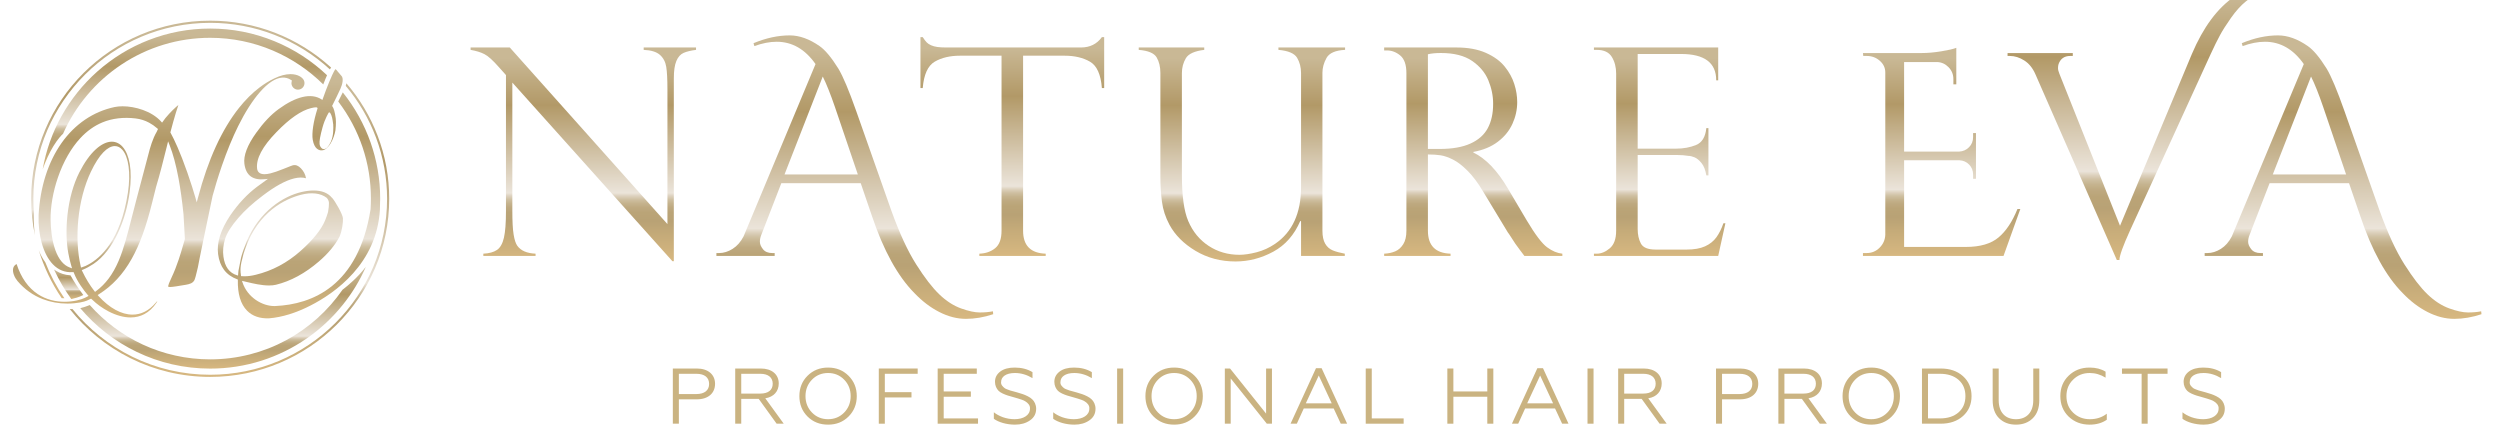 <svg xmlns="http://www.w3.org/2000/svg" xmlns:xlink="http://www.w3.org/1999/xlink" id="&#x421;&#x43B;&#x43E;&#x439;_1" x="0px" y="0px" width="794px" height="139px" viewBox="0 0 794 139" xml:space="preserve">
<g>
	<linearGradient id="SVGID_1_" gradientUnits="userSpaceOnUse" x1="185.259" y1="82.953" x2="185.259" y2="15.08">
		<stop offset="0.006" style="stop-color:#D6B780"></stop>
		<stop offset="0.12" style="stop-color:#C5AB79"></stop>
		<stop offset="0.185" style="stop-color:#B9A275"></stop>
		<stop offset="0.227" style="stop-color:#BAA477"></stop>
		<stop offset="0.251" style="stop-color:#BEA980"></stop>
		<stop offset="0.271" style="stop-color:#C5B38E"></stop>
		<stop offset="0.289" style="stop-color:#CFC0A2"></stop>
		<stop offset="0.304" style="stop-color:#DCD0BC"></stop>
		<stop offset="0.319" style="stop-color:#EBE4DA"></stop>
		<stop offset="0.73" style="stop-color:#B29967"></stop>
		<stop offset="0.949" style="stop-color:#C9B895"></stop>
	</linearGradient>
	<path fill="url(#SVGID_1_)" d="M221.06,15.08v0.76c-1.678,0.215-3.003,0.535-3.979,0.973c-0.973,0.429-1.728,1.285-2.267,2.556   c-0.541,1.278-0.809,3.116-0.809,5.509v58.076h-0.45l-50.836-56.729V66.95c0,3.388,0.132,5.897,0.409,7.552   c0.265,1.646,0.655,2.827,1.159,3.544c1.115,1.564,3.048,2.4,5.808,2.521v0.722h-16.59v-0.722c1.854-0.088,3.302-0.483,4.341-1.192   c1.026-0.698,1.769-1.989,2.197-3.866c0.438-1.873,0.651-4.695,0.651-8.476V23.838l-2.203-2.468   c-1.946-2.215-3.504-3.616-4.672-4.196c-1.167-0.591-2.622-1.033-4.36-1.334v-0.76h12.448l50.071,56.094V28.429   c0-3.208-0.123-5.601-0.377-7.19c-0.255-1.589-0.929-2.861-2.021-3.822c-1.099-0.957-2.815-1.485-5.147-1.576v-0.76H221.06z"></path>
	<linearGradient id="SVGID_2_" gradientUnits="userSpaceOnUse" x1="271.482" y1="101.266" x2="271.482" y2="11.239">
		<stop offset="0.006" style="stop-color:#D6B780"></stop>
		<stop offset="0.12" style="stop-color:#C5AB79"></stop>
		<stop offset="0.185" style="stop-color:#B9A275"></stop>
		<stop offset="0.227" style="stop-color:#BAA477"></stop>
		<stop offset="0.251" style="stop-color:#BEA980"></stop>
		<stop offset="0.271" style="stop-color:#C5B38E"></stop>
		<stop offset="0.289" style="stop-color:#CFC0A2"></stop>
		<stop offset="0.304" style="stop-color:#DCD0BC"></stop>
		<stop offset="0.319" style="stop-color:#EBE4DA"></stop>
		<stop offset="0.73" style="stop-color:#B29967"></stop>
		<stop offset="0.949" style="stop-color:#C9B895"></stop>
	</linearGradient>
	<path fill="url(#SVGID_2_)" d="M239.316,13.717c3.985-1.655,7.822-2.478,11.505-2.478c3.063,0,6.223,1.132,9.478,3.4   c1.776,1.229,3.769,3.624,5.981,7.178c1.477,2.462,3.347,6.908,5.616,13.353l11.232,31.847c2.571,7.123,5.2,12.786,7.87,16.981   c2.669,4.21,5.106,7.368,7.319,9.486c2.207,2.118,4.505,3.602,6.9,4.467c2.393,0.859,4.373,1.286,5.934,1.286   c1.571,0,2.969-0.124,4.196-0.37l0.091,0.921c-2.946,0.987-5.835,1.478-8.656,1.478c-2.827,0-5.645-0.729-8.465-2.173   c-2.824-1.434-5.461-3.448-7.915-6.027c-5.282-5.335-9.764-13.466-13.448-24.388l-3.588-10.497h-25.221l-6.346,16.387   c-0.312,0.737-0.463,1.471-0.463,2.208c0,0.738,0.318,1.521,0.967,2.35c0.642,0.829,1.64,1.244,2.987,1.244h0.743v0.92h-18.507   v-0.92h0.829c1.476,0,2.911-0.446,4.325-1.338c1.411-0.89,2.582-2.222,3.497-4.001l22.833-54.683   c-3.315-4.722-7.426-7.089-12.34-7.089c-2.207,0-4.567,0.458-7.083,1.381L239.316,13.717z M249.159,55.419h23.295l-7.282-21.447   c-1.41-4.112-2.698-7.335-3.865-9.663L249.159,55.419z"></path>
	<linearGradient id="SVGID_3_" gradientUnits="userSpaceOnUse" x1="321.514" y1="81.289" x2="321.514" y2="11.793">
		<stop offset="0.006" style="stop-color:#D6B780"></stop>
		<stop offset="0.12" style="stop-color:#C5AB79"></stop>
		<stop offset="0.185" style="stop-color:#B9A275"></stop>
		<stop offset="0.227" style="stop-color:#BAA477"></stop>
		<stop offset="0.251" style="stop-color:#BEA980"></stop>
		<stop offset="0.271" style="stop-color:#C5B38E"></stop>
		<stop offset="0.289" style="stop-color:#CFC0A2"></stop>
		<stop offset="0.304" style="stop-color:#DCD0BC"></stop>
		<stop offset="0.319" style="stop-color:#EBE4DA"></stop>
		<stop offset="0.73" style="stop-color:#B29967"></stop>
		<stop offset="0.949" style="stop-color:#C9B895"></stop>
	</linearGradient>
	<path fill="url(#SVGID_3_)" d="M350.688,27.974h-0.728c-0.331-4.308-1.587-7.107-3.771-8.378c-2.192-1.275-4.886-1.908-8.094-1.908   h-13.162v55.596c0,4.706,2.393,7.134,7.184,7.284v0.722h-21.079v-0.722c1.977-0.06,3.648-0.636,5.014-1.73   c1.359-1.097,2.037-2.94,2.037-5.554V17.688h-13.164c-3.205,0-5.891,0.633-8.069,1.908c-2.169,1.271-3.438,4.07-3.8,8.378h-0.717   V11.793h0.717c0.489,0.75,0.901,1.308,1.266,1.67c0.353,0.359,0.818,0.665,1.386,0.916c0.572,0.253,1.243,0.438,2.004,0.545   c0.762,0.104,1.672,0.156,2.717,0.156h42.881c2.846,0,5.062-1.095,6.649-3.287h0.728V27.974z"></path>
	<linearGradient id="SVGID_4_" gradientUnits="userSpaceOnUse" x1="394.43" y1="83.043" x2="394.43" y2="15.08">
		<stop offset="0.006" style="stop-color:#D6B780"></stop>
		<stop offset="0.12" style="stop-color:#C5AB79"></stop>
		<stop offset="0.185" style="stop-color:#B9A275"></stop>
		<stop offset="0.227" style="stop-color:#BAA477"></stop>
		<stop offset="0.251" style="stop-color:#BEA980"></stop>
		<stop offset="0.271" style="stop-color:#C5B38E"></stop>
		<stop offset="0.289" style="stop-color:#CFC0A2"></stop>
		<stop offset="0.304" style="stop-color:#DCD0BC"></stop>
		<stop offset="0.319" style="stop-color:#EBE4DA"></stop>
		<stop offset="0.73" style="stop-color:#B29967"></stop>
		<stop offset="0.949" style="stop-color:#C9B895"></stop>
	</linearGradient>
	<path fill="url(#SVGID_4_)" d="M427.107,81.289h-13.892V70.325l-0.227-0.187c-1.915,4.467-4.786,7.731-8.604,9.803   c-3.819,2.066-7.816,3.102-11.985,3.102c-4.7,0-8.937-1.122-12.695-3.371c-3.759-2.249-6.52-5.021-8.295-8.314   c-1.25-2.339-2.05-4.778-2.374-7.311c-0.333-2.534-0.494-5.159-0.494-7.886V23.212c0-1.974-0.4-3.638-1.19-4.985   c-0.8-1.349-2.695-2.144-5.691-2.387v-0.76h20.808v0.76c-3.05,0.36-5.003,1.25-5.84,2.651c-0.838,1.409-1.259,2.99-1.259,4.721   V55.62c0,6.596,0.677,11.462,2.021,14.606c1.439,3.362,3.599,5.978,6.473,7.868c2.88,1.889,6.145,2.832,9.799,2.832   c1.527,0,3.34-0.269,5.44-0.805c2.093-0.543,4.055-1.442,5.89-2.699c5.484-3.746,8.223-9.755,8.223-18.031v-36.18   c0-1.821-0.419-3.44-1.256-4.854c-0.84-1.405-2.818-2.245-5.934-2.518v-0.76h21.172v0.76c-3.06,0.153-5.018,1.004-5.893,2.562   c-0.868,1.564-1.303,3.135-1.303,4.726v50.156c0,1.741,0.296,3.117,0.875,4.115c0.592,1.007,1.395,1.718,2.427,2.137   c1.039,0.419,2.304,0.763,3.803,1.032V81.289z"></path>
	<linearGradient id="SVGID_5_" gradientUnits="userSpaceOnUse" x1="467.905" y1="81.289" x2="467.905" y2="15.08">
		<stop offset="0.006" style="stop-color:#D6B780"></stop>
		<stop offset="0.12" style="stop-color:#C5AB79"></stop>
		<stop offset="0.185" style="stop-color:#B9A275"></stop>
		<stop offset="0.227" style="stop-color:#BAA477"></stop>
		<stop offset="0.251" style="stop-color:#BEA980"></stop>
		<stop offset="0.271" style="stop-color:#C5B38E"></stop>
		<stop offset="0.289" style="stop-color:#CFC0A2"></stop>
		<stop offset="0.304" style="stop-color:#DCD0BC"></stop>
		<stop offset="0.319" style="stop-color:#EBE4DA"></stop>
		<stop offset="0.73" style="stop-color:#B29967"></stop>
		<stop offset="0.949" style="stop-color:#C9B895"></stop>
	</linearGradient>
	<path fill="url(#SVGID_5_)" d="M440.508,16.021h-0.9V15.08h22.926c3.68,0,6.806,0.563,9.375,1.707   c2.562,1.14,4.555,2.581,5.971,4.335c1.423,1.753,2.443,3.604,3.06,5.556c0.621,1.949,0.926,3.863,0.926,5.758   c0,2.393-0.505,4.689-1.514,6.895c-0.999,2.197-2.541,4.098-4.625,5.681c-2.084,1.591-4.685,2.67-7.801,3.24v0.177   c3.961,1.924,7.608,5.725,10.968,11.417l5.978,10.118c2.694,4.521,4.864,7.385,6.497,8.579c1.631,1.203,3.24,1.875,4.833,2.025   v0.722h-12.048c-0.51-0.664-0.985-1.298-1.442-1.914c-0.447-0.61-0.923-1.263-1.432-1.952c-0.305-0.447-0.75-1.133-1.329-2.046   c-0.579-0.913-0.937-1.432-1.057-1.552l-7.908-13.08c-1.589-2.665-3.216-4.832-4.882-6.497c-1.656-1.659-3.208-2.851-4.65-3.57   c-1.441-0.717-2.735-1.171-3.887-1.351c-1.153-0.179-2.503-0.271-4.064-0.271v24.227c0,4.706,2.393,7.134,7.187,7.284v0.722   h-21.082v-0.722c1.322-0.06,2.493-0.308,3.513-0.742c1.018-0.432,1.861-1.177,2.538-2.245c0.673-1.061,1.014-2.491,1.014-4.297   V23.212c0-2.631-0.649-4.491-1.933-5.571C443.448,16.562,442.035,16.021,440.508,16.021z M453.503,47.306h3.771   c3.958,0,7.203-0.566,9.733-1.708c2.531-1.138,4.362-2.765,5.505-4.873c1.14-2.118,1.709-4.704,1.709-7.757   c0-2.547-0.513-5.039-1.532-7.485c-1.018-2.439-2.749-4.493-5.185-6.158c-2.449-1.664-5.735-2.49-9.872-2.49   c-1.675,0-3.054,0.136-4.13,0.4V47.306z"></path>
	<linearGradient id="SVGID_6_" gradientUnits="userSpaceOnUse" x1="527.112" y1="81.289" x2="527.112" y2="15.08">
		<stop offset="0.006" style="stop-color:#D6B780"></stop>
		<stop offset="0.12" style="stop-color:#C5AB79"></stop>
		<stop offset="0.185" style="stop-color:#B9A275"></stop>
		<stop offset="0.227" style="stop-color:#BAA477"></stop>
		<stop offset="0.251" style="stop-color:#BEA980"></stop>
		<stop offset="0.271" style="stop-color:#C5B38E"></stop>
		<stop offset="0.289" style="stop-color:#CFC0A2"></stop>
		<stop offset="0.304" style="stop-color:#DCD0BC"></stop>
		<stop offset="0.319" style="stop-color:#EBE4DA"></stop>
		<stop offset="0.73" style="stop-color:#B29967"></stop>
		<stop offset="0.949" style="stop-color:#C9B895"></stop>
	</linearGradient>
	<path fill="url(#SVGID_6_)" d="M506.233,15.84v-0.76h39.467v10.428h-0.629c0-5.576-3.719-8.362-11.157-8.362h-13.788v30.069h12.132   c2.396,0,4.543-0.391,6.432-1.17c1.879-0.775,2.963-2.561,3.24-5.346h0.667v15.015h-0.667c-0.277-1.708-0.79-3.021-1.536-3.934   c-0.746-0.916-1.497-1.524-2.223-1.819c-0.734-0.3-1.389-0.454-1.961-0.454c-1.068-0.18-2.197-0.271-3.368-0.271h-12.715v23.51   c0,1.769,0.334,3.298,1.007,4.583c0.677,1.29,2.238,1.936,4.696,1.936h9.848c2.36,0,4.312-0.343,5.843-1.032   c1.523-0.69,2.732-1.651,3.617-2.882c0.881-1.226,1.623-2.71,2.225-4.449h0.629l-2.291,10.388h-39.467v-0.722h0.901   c1.408,0,2.791-0.569,4.134-1.706c1.347-1.14,2.023-2.999,2.023-5.578V23.391c0-2.036-0.456-3.798-1.369-5.301   c-0.919-1.499-2.51-2.25-4.789-2.25H506.233z"></path>
	<linearGradient id="SVGID_7_" gradientUnits="userSpaceOnUse" x1="616.665" y1="81.289" x2="616.665" y2="15.193">
		<stop offset="0.006" style="stop-color:#D6B780"></stop>
		<stop offset="0.12" style="stop-color:#C5AB79"></stop>
		<stop offset="0.185" style="stop-color:#B9A275"></stop>
		<stop offset="0.227" style="stop-color:#BAA477"></stop>
		<stop offset="0.251" style="stop-color:#BEA980"></stop>
		<stop offset="0.271" style="stop-color:#C5B38E"></stop>
		<stop offset="0.289" style="stop-color:#CFC0A2"></stop>
		<stop offset="0.304" style="stop-color:#DCD0BC"></stop>
		<stop offset="0.319" style="stop-color:#EBE4DA"></stop>
		<stop offset="0.73" style="stop-color:#B29967"></stop>
		<stop offset="0.949" style="stop-color:#C9B895"></stop>
	</linearGradient>
	<path fill="url(#SVGID_7_)" d="M592.867,80.369c1.598,0,2.965-0.566,4.099-1.703c1.136-1.138,1.74-2.501,1.803-4.099v-51.55   c0-1.47-0.594-2.714-1.763-3.728c-1.158-1.014-2.54-1.521-4.138-1.521h-1.099l-0.095-0.92h18.686c1.905,0,3.972-0.187,6.215-0.555   c2.237-0.367,3.82-0.729,4.747-1.102v11.599h-0.927v-1.656c0-1.47-0.503-2.731-1.517-3.775c-1.014-1.041-2.225-1.599-3.636-1.655   h-10.499v28.442h17.49c1.231-0.063,2.273-0.52,3.13-1.386c0.862-0.856,1.291-1.929,1.291-3.221v-1.284h0.912v14.541h-0.912v-1.379   c0-1.227-0.42-2.271-1.241-3.125c-0.824-0.863-1.851-1.323-3.09-1.386h-17.58v27.522h19.619c4.534,0,7.999-1.014,10.395-3.038   c2.396-2.019,4.384-5.031,5.984-9.015h0.916l-5.339,14.911h-44.645v-0.92H592.867z"></path>
	<linearGradient id="SVGID_8_" gradientUnits="userSpaceOnUse" x1="682.618" y1="82.575" x2="682.618" y2="-5.701">
		<stop offset="0.006" style="stop-color:#D6B780"></stop>
		<stop offset="0.12" style="stop-color:#C5AB79"></stop>
		<stop offset="0.185" style="stop-color:#B9A275"></stop>
		<stop offset="0.227" style="stop-color:#BAA477"></stop>
		<stop offset="0.251" style="stop-color:#BEA980"></stop>
		<stop offset="0.271" style="stop-color:#C5B38E"></stop>
		<stop offset="0.289" style="stop-color:#CFC0A2"></stop>
		<stop offset="0.304" style="stop-color:#DCD0BC"></stop>
		<stop offset="0.319" style="stop-color:#EBE4DA"></stop>
		<stop offset="0.73" style="stop-color:#B29967"></stop>
		<stop offset="0.949" style="stop-color:#C9B895"></stop>
	</linearGradient>
	<path fill="url(#SVGID_8_)" d="M709.779-1.194c2.084-1.41,4.57-2.515,7.448-3.312c2.884-0.801,5.219-1.195,7-1.195   c1.778,0,2.913,0,3.406,0v0.919c-2.889,0.122-5.588,0.688-8.109,1.704c-2.513,1.014-4.583,2.176-6.205,3.495   c-1.628,1.319-3.208,3.069-4.741,5.248c-1.536,2.183-2.717,4.032-3.541,5.574c-0.837,1.528-1.797,3.499-2.902,5.887l-25.591,55.966   c-2.269,4.98-3.408,8.135-3.408,9.483h-0.829l-25.866-59.007c-0.856-1.958-2.037-3.416-3.541-4.366   c-1.508-0.954-3.025-1.433-4.559-1.433h-0.74v-0.92h20.717v0.92h-0.827c-1.849,0-3.07,0.866-3.691,2.578   c-0.119,0.371-0.179,0.798-0.179,1.291c0,0.487,0.151,1.102,0.462,1.842l19.235,48.233l22.832-54.588   C699.768,8.603,704.311,2.49,709.779-1.194z"></path>
	<linearGradient id="SVGID_9_" gradientUnits="userSpaceOnUse" x1="744.154" y1="101.266" x2="744.154" y2="11.239">
		<stop offset="0.006" style="stop-color:#D6B780"></stop>
		<stop offset="0.12" style="stop-color:#C5AB79"></stop>
		<stop offset="0.185" style="stop-color:#B9A275"></stop>
		<stop offset="0.227" style="stop-color:#BAA477"></stop>
		<stop offset="0.251" style="stop-color:#BEA980"></stop>
		<stop offset="0.271" style="stop-color:#C5B38E"></stop>
		<stop offset="0.289" style="stop-color:#CFC0A2"></stop>
		<stop offset="0.304" style="stop-color:#DCD0BC"></stop>
		<stop offset="0.319" style="stop-color:#EBE4DA"></stop>
		<stop offset="0.73" style="stop-color:#B29967"></stop>
		<stop offset="0.949" style="stop-color:#C9B895"></stop>
	</linearGradient>
	<path fill="url(#SVGID_9_)" d="M711.988,13.717c3.983-1.655,7.818-2.478,11.506-2.478c3.063,0,6.225,1.132,9.476,3.4   c1.778,1.229,3.777,3.624,5.99,7.178c1.47,2.462,3.331,6.908,5.604,13.353l11.232,31.847c2.584,7.123,5.201,12.786,7.87,16.981   c2.67,4.21,5.112,7.368,7.322,9.486s4.508,3.602,6.904,4.467c2.39,0.859,4.374,1.286,5.94,1.286c1.564,0,2.962-0.124,4.188-0.37   l0.094,0.921c-2.946,0.987-5.833,1.478-8.65,1.478c-2.823,0-5.653-0.729-8.475-2.173c-2.823-1.434-5.464-3.448-7.92-6.027   c-5.27-5.335-9.752-13.466-13.429-24.388l-3.591-10.497h-25.228l-6.347,16.387c-0.305,0.737-0.469,1.471-0.469,2.208   c0,0.738,0.322,1.521,0.974,2.35c0.642,0.829,1.637,1.244,2.986,1.244h0.744v0.92h-18.511v-0.92h0.832   c1.48,0,2.909-0.446,4.326-1.338c1.413-0.89,2.573-2.222,3.493-4.001l22.835-54.683c-3.315-4.722-7.432-7.089-12.333-7.089   c-2.214,0-4.571,0.458-7.095,1.381L711.988,13.717z M721.833,55.419h23.291l-7.279-21.447c-1.407-4.112-2.696-7.335-3.862-9.663   L721.833,55.419z"></path>
	<g>
		<g>
			<g>
				<g>
					<linearGradient id="SVGID_10_" gradientUnits="userSpaceOnUse" x1="50.42" y1="100.822" x2="50.42" y2="23.548">
						<stop offset="0.006" style="stop-color:#D6B780"></stop>
						<stop offset="0.12" style="stop-color:#C5AB79"></stop>
						<stop offset="0.185" style="stop-color:#B9A275"></stop>
						<stop offset="0.227" style="stop-color:#BAA477"></stop>
						<stop offset="0.251" style="stop-color:#BEA980"></stop>
						<stop offset="0.271" style="stop-color:#C5B38E"></stop>
						<stop offset="0.289" style="stop-color:#CFC0A2"></stop>
						<stop offset="0.304" style="stop-color:#DCD0BC"></stop>
						<stop offset="0.319" style="stop-color:#EBE4DA"></stop>
						<stop offset="0.73" style="stop-color:#B29967"></stop>
						<stop offset="0.949" style="stop-color:#C9B895"></stop>
					</linearGradient>
					<path fill="url(#SVGID_10_)" d="M28.932,94.855l0.22,0.197c0.065,0.063,0.104,0.096,0.138,0.119       c1.41,1.391,3.282,2.738,5.168,3.721c2.424,1.261,4.846,1.93,7,1.93c1.59,0,3.065-0.354,4.38-1.052       c1.479-0.784,2.79-2.016,3.893-3.661c0.15-0.229,0.221-0.387,0.255-0.48c-0.107,0.075-0.278,0.225-0.503,0.502       c-1.081,1.282-2.269,2.25-3.54,2.878c-1.21,0.605-2.51,0.913-3.861,0.913c-3.505,0-7.32-2.079-10.737-5.845l-0.333-0.375       l0.424-0.269c2.146-1.356,4.03-2.919,5.757-4.789c1.724-1.861,3.238-3.965,4.628-6.442c2.524-4.493,4.57-10.101,6.448-17.645       l1.296-5.182c1.276-4.229,2.308-8.406,3.315-12.438l0.509-2.046l0.484,1.222c1.085,2.752,2.037,6.3,2.83,10.553       c0.618,3.361,1.138,7.082,1.581,11.388l0.44,7.865l-0.012,0.037c-0.144,0.468-0.305,1.016-0.482,1.653       c-0.768,2.674-1.927,6.716-3.773,10.604c-0.727,1.521-1.01,2.329-1.032,2.573c-0.042,0.184-0.015,0.223,0,0.238       c0.022,0.031,0.135,0.137,0.577,0.137c0.215,0,0.431-0.025,0.588-0.042c0.104-0.012,0.199-0.021,0.247-0.021       c0.271-0.005,1.928-0.273,2.378-0.361c0.109-0.023,0.363-0.061,0.666-0.104l0.043-0.011c0.648-0.098,1.73-0.262,1.974-0.364       c0.283-0.124,0.325-0.135,0.408-0.147l0.129-0.032c0.532-0.195,0.757-0.366,1.195-0.889c0.295-0.359,0.74-2.274,0.979-3.303       l0.088-0.383c0.077-0.335,0.105-0.471,0.14-0.564l0.023-0.117c0.03-0.542,3.271-16,4.66-22.618       c0.604-2.217,1.604-5.675,2.964-9.604c1.627-4.705,3.365-8.93,5.166-12.561c2.165-4.377,4.554-8.111,6.904-10.798       c1.27-1.449,2.521-2.577,3.719-3.354c2.296-1.489,4.431-1.652,6.195-0.473l0.247,0.17l-0.079,0.29       c-0.056,0.197-0.078,0.378-0.073,0.554c0.011,0.548,0.232,1.063,0.622,1.443c0.387,0.383,0.906,0.6,1.454,0.6       c0.577-0.013,1.096-0.228,1.483-0.633c0.388-0.396,0.594-0.924,0.587-1.482c-0.006-0.574-0.261-1.128-0.701-1.521       c-0.216-0.228-1.345-1.291-3.744-1.291c-1.556,0-3.298,0.461-5.177,1.374c-1.643,0.791-3.186,1.745-4.709,2.906       c-2.254,1.715-4.416,3.867-6.43,6.392c-5.486,6.881-9.883,16.489-13.061,28.565l-0.401,1.482l-0.419-1.475       c-0.498-1.745-1.43-4.743-2.543-7.933c-2.328-6.66-4.184-10.561-5.333-12.658l-0.079-0.146l0.873-3.235       c0.592-2.115,1.13-3.88,1.678-5.488c-0.83,0.698-2.51,2.198-4.114,4.164l-1.072,1.456l-0.34-0.383       c-3.024-3.323-8.296-4.811-12.183-4.811c-0.935,0-1.79,0.079-2.546,0.238c-6.761,1.44-12.583,5.384-16.848,11.421       c-4.278,6.062-6.807,13.963-7.295,22.862c-0.109,3.089,0.232,6.154,0.979,8.856c0.793,2.873,2.027,5.232,3.571,6.831       c1.733,1.798,3.836,2.617,6.243,2.473l0.312-0.023l0.113,0.292c1.104,2.858,3.174,5.539,4.313,6.889l0.339,0.396l-0.461,0.246       c-0.219,0.113-0.44,0.229-0.666,0.339c-1.198,0.587-3.615,1.271-6.49,1.271c-1.452,0-2.868-0.181-4.206-0.527       c-1.54-0.402-2.981-1.04-4.285-1.89c-3.067-2.023-5.338-5.241-6.746-9.565c-0.564,0.282-0.937,0.729-1.085,1.311       c-0.323,1.325,0.487,3.051,1.377,4.098c2.226,2.612,4.921,4.542,8.018,5.734c2.432,0.941,5.067,1.418,7.829,1.418       c3.006,0,5.4-0.587,6.202-0.955c0.395-0.171,0.734-0.336,1.046-0.493L28.932,94.855z M30.18,92.703l-0.253-0.326       c-1.449-1.872-2.712-3.952-3.771-6.181l-0.191-0.407l0.415-0.168c0.962-0.385,2.049-0.977,3.331-1.808       c1.557-1.056,3.022-2.462,4.348-4.182c1.248-1.606,2.386-3.49,3.376-5.601c0.935-1.988,1.741-4.146,2.377-6.414       c0.615-2.165,1.074-4.384,1.362-6.591c0.456-3.404,0.467-6.414,0.035-8.955c-0.394-2.316-1.167-4.182-2.231-5.399       c-0.958-1.095-2.157-1.671-3.468-1.671c-1.574,0-3.313,0.821-5.021,2.364c-1.883,1.699-3.667,4.192-5.303,7.406       c-1.895,3.748-3.194,8.426-3.759,13.516c-0.474,4.322-0.376,8.734,0.264,12.106c0.301,1.576,0.605,2.854,0.952,4.02l0.24,0.813       l-0.793-0.295c-0.945-0.354-1.804-0.984-2.545-1.875c-0.774-0.924-1.434-2.144-1.968-3.621       c-1.17-3.265-1.472-6.996-1.511-9.552c-0.067-4.173,0.766-8.993,2.346-13.569c1.726-4.989,4.184-9.296,7.112-12.457       c2.083-2.241,4.425-3.913,6.973-4.971c3.118-1.301,6.698-1.732,10.607-1.268c1.493,0.182,2.931,0.634,4.261,1.355       c0.902,0.483,1.738,1.07,2.571,1.793l0.245,0.217l-0.148,0.29c-0.09,0.187-0.177,0.377-0.254,0.568       c-1.312,2.21-2.147,5.165-2.656,7.196l-3.761,14.205c-0.555,2.066-1.047,4.007-1.483,5.721       c-1.366,5.38-2.545,10.014-4.234,13.954c-1.819,4.234-4.083,7.266-7.128,9.537L30.18,92.703z M25.732,84.976l-0.104-0.445       c-1.01-4.288-1.282-9.557-0.756-14.826c0.269-2.724,0.738-5.382,1.393-7.909c0.692-2.646,1.57-5.088,2.606-7.263       c1.291-2.712,2.621-4.791,3.955-6.169c1.241-1.286,2.498-1.971,3.642-1.971c0.911,0,1.73,0.414,2.429,1.229       c0.949,1.102,1.619,2.898,1.93,5.19c0.332,2.391,0.262,5.274-0.201,8.34c-2.313,15.293-8.849,20.873-12.541,22.843       c-0.543,0.329-1.173,0.605-1.914,0.844L25.732,84.976z"></path>
				</g>
			</g>
		</g>
		<g>
			<linearGradient id="SVGID_11_" gradientUnits="userSpaceOnUse" x1="58.712" y1="53.746" x2="58.712" y2="9.07">
				<stop offset="0.006" style="stop-color:#D6B780"></stop>
				<stop offset="0.12" style="stop-color:#C5AB79"></stop>
				<stop offset="0.185" style="stop-color:#B9A275"></stop>
				<stop offset="0.227" style="stop-color:#BAA477"></stop>
				<stop offset="0.251" style="stop-color:#BEA980"></stop>
				<stop offset="0.271" style="stop-color:#C5B38E"></stop>
				<stop offset="0.289" style="stop-color:#CFC0A2"></stop>
				<stop offset="0.304" style="stop-color:#DCD0BC"></stop>
				<stop offset="0.319" style="stop-color:#EBE4DA"></stop>
				<stop offset="0.73" style="stop-color:#B29967"></stop>
				<stop offset="0.949" style="stop-color:#C9B895"></stop>
			</linearGradient>
			<path fill="url(#SVGID_11_)" d="M66.746,9.07c-6.726,0-13.29,1.228-19.513,3.647c-6.016,2.341-11.516,5.709-16.357,10.023     c-9.143,8.147-15.226,19.075-17.317,31.005c0.991-2.8,2.142-5.279,3.433-7.38c1.399-2.287,2.567-3.467,3.037-3.9     c1.965-4.434,4.553-8.569,7.696-12.292c3.132-3.714,6.769-6.957,10.808-9.646c8.375-5.574,18.134-8.523,28.213-8.523     c3.468,0,6.939,0.352,10.305,1.048c3.284,0.676,6.52,1.682,9.603,2.998c3.033,1.29,5.956,2.884,8.691,4.743     c2.613,1.77,5.075,3.802,7.323,6.027c0.42-1.131,0.93-2.331,1.196-2.929c-2.393-2.269-5.005-4.329-7.766-6.127     c-2.831-1.839-5.847-3.422-8.965-4.694C80.654,10.414,73.796,9.07,66.746,9.07z"></path>
		</g>
		<g>
			<linearGradient id="SVGID_12_" gradientUnits="userSpaceOnUse" x1="21.818" y1="94.973" x2="21.818" y2="85.606">
				<stop offset="0.006" style="stop-color:#D6B780"></stop>
				<stop offset="0.12" style="stop-color:#C5AB79"></stop>
				<stop offset="0.185" style="stop-color:#B9A275"></stop>
				<stop offset="0.227" style="stop-color:#BAA477"></stop>
				<stop offset="0.251" style="stop-color:#BEA980"></stop>
				<stop offset="0.271" style="stop-color:#C5B38E"></stop>
				<stop offset="0.289" style="stop-color:#CFC0A2"></stop>
				<stop offset="0.304" style="stop-color:#DCD0BC"></stop>
				<stop offset="0.319" style="stop-color:#EBE4DA"></stop>
				<stop offset="0.73" style="stop-color:#B29967"></stop>
				<stop offset="0.949" style="stop-color:#C9B895"></stop>
			</linearGradient>
			<path fill="url(#SVGID_12_)" d="M22.648,94.973l-0.088-0.117c-1.958-2.729-3.659-5.603-5.056-8.548l-0.331-0.701l0.654,0.419     c1.323,0.827,2.812,1.304,4.432,1.399l0.122,0.007l0.061,0.107c1.124,2.029,2.423,4.024,3.859,5.938l0.162,0.212l-0.238,0.12     c-1.16,0.594-2.651,0.964-3.435,1.137L22.648,94.973z"></path>
		</g>
		<g>
			<g>
				<linearGradient id="SVGID_13_" gradientUnits="userSpaceOnUse" x1="94.957" y1="101.108" x2="94.957" y2="21.977">
					<stop offset="0.006" style="stop-color:#D6B780"></stop>
					<stop offset="0.12" style="stop-color:#C5AB79"></stop>
					<stop offset="0.185" style="stop-color:#B9A275"></stop>
					<stop offset="0.227" style="stop-color:#BAA477"></stop>
					<stop offset="0.251" style="stop-color:#BEA980"></stop>
					<stop offset="0.271" style="stop-color:#C5B38E"></stop>
					<stop offset="0.289" style="stop-color:#CFC0A2"></stop>
					<stop offset="0.304" style="stop-color:#DCD0BC"></stop>
					<stop offset="0.319" style="stop-color:#EBE4DA"></stop>
					<stop offset="0.73" style="stop-color:#B29967"></stop>
					<stop offset="0.949" style="stop-color:#C9B895"></stop>
				</linearGradient>
				<path fill="url(#SVGID_13_)" d="M85.095,56.811l-3.452,2.507c-3.105,2.319-5.971,5.379-8.512,9.093      c-3.043,4.556-4.344,8.678-3.869,12.262c0.538,4.104,2.542,6.737,6.131,8.057l0.151,0.055l-0.004,0.162      c-0.096,4.371,0.88,7.638,2.904,9.704c1.694,1.741,4.077,2.566,7.031,2.447c4.105-0.336,8.513-1.696,13.099-4.037      c7.823-3.994,21.099-13.279,22.092-30.548c0.038-0.609,0.055-1.5,0.049-2.526l0.013-0.099c0.004-0.119,0.004-0.238,0.01-0.358      c0.002-0.155,0.009-0.306,0.009-0.461c0-12.221-4.217-24.184-11.877-33.729l-1.443,2.897      c6.791,8.952,10.377,19.607,10.377,30.831c0,1.111-0.033,2.253-0.106,3.403c-3.872,24.446-18.585,30.2-30.248,30.726      c-0.123,0.006-0.243,0.006-0.37,0.006c-3.709,0-8.513-2.668-10.102-7.623l-0.12-0.373l0.383,0.083      c0.34,0.081,0.722,0.169,1.126,0.264c1.979,0.476,4.691,1.117,7.074,1.117c0.828,0,1.571-0.08,2.203-0.229      c4.674-1.144,9.252-3.621,13.595-7.363c2.924-2.496,5.141-5.16,6.6-7.912c0.819-2.005,1.133-4.362,1.08-5.8      c-0.049-1.262-2.468-5.437-3.399-6.481c-0.037-0.036-0.071-0.069-0.105-0.093l-0.068-0.06c-1.204-1.467-3.185-2.23-5.749-2.23      c-1.165,0-2.431,0.158-3.773,0.466c-5.825,1.319-13.486,6.161-17.52,15.802c-0.809,1.996-1.365,3.592-1.737,5.033l-0.836,4.21      c-0.032,0.315-0.056,0.631-0.083,0.952l-0.045,0.559l-0.266-0.079c-2.479-0.713-3.956-2.731-4.385-5.993      c-0.237-1.793-0.056-3.669,0.539-5.58c0.588-1.903,2.021-4.161,4.249-6.714c1.978-2.302,4.586-4.682,7.76-7.063      c3.85-2.937,7.198-4.766,9.934-5.433c1.45-0.347,2.698-0.365,3.75-0.043l0.002-0.02c-0.2-1.166-0.733-2.213-1.588-3.108      c-0.847-0.893-1.691-1.215-2.598-0.988c-0.115,0.028-0.636,0.189-2.916,1.12c-1.782,0.719-3.159,1.19-4.209,1.445      c-0.717,0.174-1.354,0.26-1.886,0.26c-1.739,0-2.224-0.944-2.329-1.739c-0.41-3.118,1.658-7.034,6.148-11.642      c4.152-4.29,7.853-6.852,10.995-7.616c0.667-0.164,1.194-0.249,1.53-0.249c0.239,0,0.376,0.047,0.454,0.15l0.066,0.09      l-0.022,0.15c-1.306,4.105-1.864,7.826-1.501,9.951c0.524,3.012,2.084,3.334,2.735,3.334c0.112,0,0.179-0.011,0.188-0.011      l0.028-0.005l0.034,0.002l0,0c0.233,0,1.344-0.106,2.629-2.115c0.837-1.302,1.364-3.02,1.584-4.195      c0.031-0.171,0.274-2.505,0.104-3.818c-0.266-1.989-0.626-3.284-1.077-3.852l-0.087-0.111l0.064-0.132      c1.321-2.641,1.547-3.117,2.487-5.121l0.076-0.166c0.689-1.497,1.073-3.354,0.357-4.119c-0.481-0.53-0.846-0.973-1.139-1.332      c-0.318-0.396-0.65-0.803-0.774-0.803c0,0-0.047,0.005-0.149,0.157c-1.009,1.63-2.692,5.862-3.902,9.331l-0.095,0.273      l-0.243-0.16c-1.673-1.091-3.738-1.345-6.14-0.756c-2.27,0.554-4.788,1.826-7.476,3.79c-2.426,1.748-4.827,4.277-7.137,7.516      c-2.849,3.968-4.123,7.307-3.779,9.915c0.496,3.701,2.68,5.283,6.627,4.86L85.095,56.811z M77.66,87.748      c-0.315,0-0.625-0.014-0.917-0.037l-0.186-0.02l-0.039-0.357c-0.018-0.121-0.038-0.245-0.043-0.37      c-0.012-0.036-0.398-1.756,0.467-4.762c0.239-1.091,0.529-2.104,0.866-3C82,67.078,90.729,63.135,95.561,61.869      c3.348-0.882,6.327-0.524,8.221,0.979c0.269,0.305,0.672,0.868,0.697,1.585c0.029,0.668-0.094,1.878-0.295,2.937      c-0.257,0.874-0.574,1.759-0.975,2.739c-1.196,2.852-3.803,6.083-7.754,9.599c-4.227,3.758-9.01,6.3-14.226,7.56      C79.936,87.59,78.738,87.748,77.66,87.748z M102.859,47.334c-0.108,0-0.218-0.012-0.341-0.039l-0.063-0.023      c-0.533-0.305-0.857-0.807-0.956-1.509c-0.117-0.894,0.194-2.658,0.961-5.393c0.744-2.675,1.879-4.5,1.931-4.577l0.046-0.067      l0.152-0.039c0.402,0,0.909,1.395,1.056,2.551c0.077,0.432,0.138,0.854,0.189,1.324l0.015,0.137l-0.015,0.011      c0.046,0.653,0.176,3.434-0.793,5.41C104.257,46.689,103.628,47.334,102.859,47.334z"></path>
			</g>
		</g>
		<g>
			<linearGradient id="SVGID_14_" gradientUnits="userSpaceOnUse" x1="70.843" y1="117.07" x2="70.843" y2="84.739">
				<stop offset="0.006" style="stop-color:#D6B780"></stop>
				<stop offset="0.12" style="stop-color:#C5AB79"></stop>
				<stop offset="0.185" style="stop-color:#B9A275"></stop>
				<stop offset="0.227" style="stop-color:#BAA477"></stop>
				<stop offset="0.251" style="stop-color:#BEA980"></stop>
				<stop offset="0.271" style="stop-color:#C5B38E"></stop>
				<stop offset="0.289" style="stop-color:#CFC0A2"></stop>
				<stop offset="0.304" style="stop-color:#DCD0BC"></stop>
				<stop offset="0.319" style="stop-color:#EBE4DA"></stop>
				<stop offset="0.73" style="stop-color:#B29967"></stop>
				<stop offset="0.949" style="stop-color:#C9B895"></stop>
			</linearGradient>
			<path fill="url(#SVGID_14_)" d="M25.486,97.871c2.419,2.861,5.133,5.476,8.084,7.777c3.072,2.398,6.402,4.462,9.895,6.139     c3.564,1.715,7.319,3.028,11.16,3.913c3.956,0.908,8.033,1.37,12.121,1.37c5.577,0,11.075-0.848,16.342-2.526     c5.094-1.627,9.919-3.998,14.335-7.059c4.356-3.017,8.247-6.655,11.554-10.804c2.924-3.668,5.346-7.677,7.221-11.942     c-2.591,3.386-5.667,5.955-7.423,7.292c-2.291,3.318-4.981,6.37-7.987,9.065c-3.031,2.714-6.371,5.064-9.94,6.984     c-3.631,1.954-7.491,3.462-11.479,4.477c-4.103,1.05-8.349,1.581-12.624,1.581c-3.743,0-7.484-0.41-11.11-1.222     c-3.529-0.781-6.985-1.95-10.269-3.474c-3.227-1.492-6.308-3.334-9.163-5.47c-2.79-2.093-5.376-4.471-7.689-7.08     C27.513,97.308,26.494,97.634,25.486,97.871z"></path>
		</g>
		<g>
			<linearGradient id="SVGID_15_" gradientUnits="userSpaceOnUse" x1="72.88" y1="119.707" x2="72.88" y2="26.453">
				<stop offset="0.006" style="stop-color:#D6B780"></stop>
				<stop offset="0.12" style="stop-color:#C5AB79"></stop>
				<stop offset="0.185" style="stop-color:#B9A275"></stop>
				<stop offset="0.227" style="stop-color:#BAA477"></stop>
				<stop offset="0.251" style="stop-color:#BEA980"></stop>
				<stop offset="0.271" style="stop-color:#C5B38E"></stop>
				<stop offset="0.289" style="stop-color:#CFC0A2"></stop>
				<stop offset="0.304" style="stop-color:#DCD0BC"></stop>
				<stop offset="0.319" style="stop-color:#EBE4DA"></stop>
				<stop offset="0.73" style="stop-color:#B29967"></stop>
				<stop offset="0.949" style="stop-color:#C9B895"></stop>
			</linearGradient>
			<path fill="url(#SVGID_15_)" d="M22.15,98.166c2.525,3.18,5.401,6.092,8.547,8.671c3.291,2.692,6.879,5.017,10.675,6.91     c3.864,1.93,7.943,3.409,12.139,4.408c4.314,1.031,8.768,1.552,13.246,1.552c31.349,0,56.855-25.382,56.855-56.577     c0-6.92-1.247-13.676-3.71-20.098c-2.319-6.052-5.645-11.629-9.89-16.579c-0.06,0.295-0.131,0.57-0.204,0.827     c4.14,4.907,7.368,10.426,9.607,16.396c2.331,6.221,3.516,12.771,3.516,19.454c0,30.822-25.202,55.892-56.174,55.892     c-4.341,0-8.669-0.494-12.862-1.478c-4.073-0.952-8.049-2.376-11.809-4.208c-3.7-1.811-7.206-4.03-10.428-6.606     c-3.18-2.534-6.08-5.416-8.635-8.568C22.737,98.172,22.443,98.172,22.15,98.166z"></path>
		</g>
		<g>
			<linearGradient id="SVGID_16_" gradientUnits="userSpaceOnUse" x1="57.529" y1="94.727" x2="57.529" y2="6.562">
				<stop offset="0.006" style="stop-color:#D6B780"></stop>
				<stop offset="0.12" style="stop-color:#C5AB79"></stop>
				<stop offset="0.185" style="stop-color:#B9A275"></stop>
				<stop offset="0.227" style="stop-color:#BAA477"></stop>
				<stop offset="0.251" style="stop-color:#BEA980"></stop>
				<stop offset="0.271" style="stop-color:#C5B38E"></stop>
				<stop offset="0.289" style="stop-color:#CFC0A2"></stop>
				<stop offset="0.304" style="stop-color:#DCD0BC"></stop>
				<stop offset="0.319" style="stop-color:#EBE4DA"></stop>
				<stop offset="0.73" style="stop-color:#B29967"></stop>
				<stop offset="0.949" style="stop-color:#C9B895"></stop>
			</linearGradient>
			<path fill="url(#SVGID_16_)" d="M19.594,94.7c0.27,0.018,0.552,0.026,0.856,0.026c-2.457-3.563-4.5-7.405-6.071-11.425     c-0.826-1.117-1.517-2.394-2.066-3.826C13.946,84.848,16.387,89.973,19.594,94.7z M66.756,6.563     c-31.349,0-56.854,25.376-56.854,56.567c0,3.929,0.401,7.813,1.195,11.597c-0.31-2.071-0.414-4.359-0.299-6.813     c-0.14-1.604-0.209-3.217-0.209-4.784c0-30.809,25.199-55.877,56.168-55.877c14.125,0,27.609,5.248,38.013,14.777     c0.134-0.224,0.261-0.417,0.388-0.574C94.641,11.852,81.007,6.563,66.756,6.563z"></path>
		</g>
	</g>
	<g>
		<path fill="#CAB381" d="M213.692,134.566v-17.527h7.613c3.625,0,5.8,1.953,5.8,4.857c0,2.979-2.175,4.933-5.8,4.933h-5.697v7.737    H213.692z M215.608,125.151h5.567c2.563,0,4.04-1.177,4.04-3.205c0-2.078-1.476-3.23-4.04-3.23h-5.567V125.151z"></path>
		<path fill="#CAB381" d="M233.503,134.566v-17.527h8.105c3.547,0,5.723,1.878,5.723,4.757c0,2.479-1.58,4.282-4.272,4.708    l5.852,8.063h-2.253l-5.697-7.888h-5.542v7.888H233.503z M235.419,125.001h6.085c2.486,0,3.91-1.127,3.91-3.13    s-1.45-3.155-3.91-3.155h-6.085V125.001z"></path>
		<path fill="#CAB381" d="M262.998,116.738c2.615,0,4.765,0.876,6.5,2.604c1.735,1.729,2.615,3.882,2.615,6.461    s-0.88,4.758-2.615,6.485s-3.884,2.579-6.5,2.579s-4.791-0.852-6.525-2.579s-2.589-3.906-2.589-6.485s0.854-4.732,2.589-6.461    C258.208,117.614,260.383,116.738,262.998,116.738z M262.998,133.139c2.02,0,3.729-0.7,5.101-2.103    c1.373-1.402,2.072-3.155,2.072-5.233s-0.699-3.831-2.072-5.233c-1.372-1.402-3.081-2.104-5.101-2.104    c-2.02,0-3.729,0.701-5.101,2.104s-2.071,3.155-2.071,5.233s0.699,3.831,2.071,5.233S260.979,133.139,262.998,133.139z"></path>
		<path fill="#CAB381" d="M279.105,134.566v-17.527h12.352v1.677h-10.436v5.835h8.468v1.678h-8.468v8.338H279.105z"></path>
		<path fill="#CAB381" d="M297.803,134.566v-17.527h12.429v1.677h-10.513v5.609h8.623v1.678h-8.623v6.886h10.902v1.678H297.803z"></path>
		<path fill="#CAB381" d="M315.646,133.014v-2.078c0.699,0.576,1.631,1.102,2.822,1.553c1.217,0.426,2.46,0.65,3.754,0.65    c2.823,0,4.894-1.276,4.894-3.305c0.13-1.102-0.725-1.928-1.501-2.379c-0.208-0.15-0.57-0.325-1.088-0.501l-1.139-0.375    c-0.259-0.075-0.725-0.226-1.373-0.401c-0.803-0.225-1.45-0.4-1.916-0.551c-0.466-0.15-1.01-0.351-1.605-0.626    s-1.036-0.575-1.347-0.876c-0.621-0.626-1.139-1.628-1.139-2.854c0-1.327,0.544-2.404,1.657-3.255    c1.113-0.852,2.641-1.277,4.609-1.277c2.149,0,4.039,0.476,5.645,1.452v1.903c-1.787-1.077-3.651-1.628-5.593-1.628    c-2.9,0-4.376,1.252-4.376,2.854c-0.129,0.877,0.596,1.553,1.166,1.979c0.155,0.125,0.44,0.25,0.854,0.4l0.88,0.325l1.113,0.301    l1.087,0.301c0.751,0.225,1.347,0.4,1.787,0.551c0.44,0.15,0.984,0.375,1.579,0.676c0.596,0.301,1.062,0.626,1.398,0.951    c0.699,0.626,1.269,1.729,1.269,3.005c0,1.578-0.647,2.805-1.968,3.706c-1.294,0.901-2.874,1.353-4.764,1.353    C319.659,134.867,317.121,134.091,315.646,133.014z"></path>
		<path fill="#CAB381" d="M334.497,133.014v-2.078c0.699,0.576,1.631,1.102,2.823,1.553c1.217,0.426,2.46,0.65,3.754,0.65    c2.823,0,4.894-1.276,4.894-3.305c0.129-1.102-0.725-1.928-1.501-2.379c-0.208-0.15-0.57-0.325-1.088-0.501l-1.139-0.375    c-0.259-0.075-0.725-0.226-1.373-0.401c-0.803-0.225-1.45-0.4-1.916-0.551c-0.466-0.15-1.01-0.351-1.605-0.626    s-1.036-0.575-1.347-0.876c-0.621-0.626-1.139-1.628-1.139-2.854c0-1.327,0.544-2.404,1.657-3.255    c1.113-0.852,2.641-1.277,4.609-1.277c2.149,0,4.04,0.476,5.645,1.452v1.903c-1.787-1.077-3.651-1.628-5.593-1.628    c-2.9,0-4.376,1.252-4.376,2.854c-0.129,0.877,0.596,1.553,1.166,1.979c0.155,0.125,0.44,0.25,0.854,0.4l0.88,0.325l1.113,0.301    l1.087,0.301c0.751,0.225,1.347,0.4,1.787,0.551c0.44,0.15,0.984,0.375,1.58,0.676c0.595,0.301,1.062,0.626,1.398,0.951    c0.699,0.626,1.269,1.729,1.269,3.005c0,1.578-0.647,2.805-1.968,3.706c-1.294,0.901-2.874,1.353-4.764,1.353    C338.511,134.867,335.973,134.091,334.497,133.014z"></path>
		<path fill="#CAB381" d="M354.799,134.566v-17.527h1.917v17.527H354.799z"></path>
		<path fill="#CAB381" d="M372.9,116.738c2.615,0,4.765,0.876,6.5,2.604c1.735,1.729,2.615,3.882,2.615,6.461    s-0.88,4.758-2.615,6.485s-3.884,2.579-6.5,2.579s-4.791-0.852-6.525-2.579s-2.589-3.906-2.589-6.485s0.854-4.732,2.589-6.461    C368.109,117.614,370.285,116.738,372.9,116.738z M372.9,133.139c2.02,0,3.729-0.7,5.101-2.103    c1.373-1.402,2.072-3.155,2.072-5.233s-0.699-3.831-2.072-5.233c-1.372-1.402-3.081-2.104-5.101-2.104    c-2.02,0-3.729,0.701-5.101,2.104s-2.071,3.155-2.071,5.233s0.699,3.831,2.071,5.233S370.88,133.139,372.9,133.139z"></path>
		<path fill="#CAB381" d="M389.008,134.566v-17.527h1.657l11.445,14.322v-14.322h1.864v17.527h-1.631l-11.471-14.373v14.373H389.008    z"></path>
		<path fill="#CAB381" d="M409.88,134.566l8.079-17.628h1.787l8.105,17.628h-2.02l-2.253-4.833h-9.503l-2.201,4.833H409.88z     M414.722,128.106h8.234l-4.117-8.839L414.722,128.106z"></path>
		<path fill="#CAB381" d="M433.756,134.566v-17.527h1.916v15.85h10.125v1.678H433.756z"></path>
		<path fill="#CAB381" d="M459.677,134.566v-17.527h1.916v7.286h10.772v-7.286h1.917v17.527h-1.917v-8.563h-10.772v8.563H459.677z"></path>
		<path fill="#CAB381" d="M480.187,134.566l8.079-17.628h1.787l8.105,17.628h-2.02l-2.253-4.833h-9.503l-2.201,4.833H480.187z     M485.029,128.106h8.234l-4.117-8.839L485.029,128.106z"></path>
		<path fill="#CAB381" d="M504.192,134.566v-17.527h1.917v17.527H504.192z"></path>
		<path fill="#CAB381" d="M513.929,134.566v-17.527h8.105c3.547,0,5.723,1.878,5.723,4.757c0,2.479-1.58,4.282-4.272,4.708    l5.852,8.063h-2.253l-5.697-7.888h-5.542v7.888H513.929z M515.845,125.001h6.085c2.486,0,3.91-1.127,3.91-3.13    s-1.45-3.155-3.91-3.155h-6.085V125.001z"></path>
		<path fill="#CAB381" d="M545.004,134.566v-17.527h7.613c3.625,0,5.8,1.953,5.8,4.857c0,2.979-2.175,4.933-5.8,4.933h-5.697v7.737    H545.004z M546.92,125.151h5.567c2.563,0,4.04-1.177,4.04-3.205c0-2.078-1.476-3.23-4.04-3.23h-5.567V125.151z"></path>
		<path fill="#CAB381" d="M564.814,134.566v-17.527h8.105c3.547,0,5.723,1.878,5.723,4.757c0,2.479-1.58,4.282-4.272,4.708    l5.852,8.063h-2.253l-5.697-7.888h-5.542v7.888H564.814z M566.73,125.001h6.085c2.486,0,3.91-1.127,3.91-3.13    s-1.45-3.155-3.91-3.155h-6.085V125.001z"></path>
		<path fill="#CAB381" d="M594.31,116.738c2.615,0,4.765,0.876,6.5,2.604c1.735,1.729,2.615,3.882,2.615,6.461    s-0.88,4.758-2.615,6.485s-3.884,2.579-6.5,2.579s-4.791-0.852-6.525-2.579s-2.589-3.906-2.589-6.485s0.854-4.732,2.589-6.461    C589.519,117.614,591.694,116.738,594.31,116.738z M594.31,133.139c2.02,0,3.729-0.7,5.101-2.103    c1.373-1.402,2.072-3.155,2.072-5.233s-0.699-3.831-2.072-5.233c-1.372-1.402-3.081-2.104-5.101-2.104    c-2.02,0-3.729,0.701-5.101,2.104s-2.071,3.155-2.071,5.233s0.699,3.831,2.071,5.233S592.29,133.139,594.31,133.139z"></path>
		<path fill="#CAB381" d="M610.417,134.566v-17.527h5.93c2.926,0,5.283,0.801,7.095,2.429c1.813,1.627,2.719,3.73,2.719,6.335    c0,2.604-0.906,4.707-2.719,6.335s-4.169,2.429-7.095,2.429H610.417z M612.333,132.889h3.781c2.512,0,4.479-0.651,5.93-1.928    c1.45-1.277,2.175-3.005,2.175-5.158s-0.725-3.882-2.175-5.158c-1.45-1.277-3.418-1.929-5.93-1.929h-3.781V132.889z"></path>
		<path fill="#CAB381" d="M634.915,132.839c-1.372-1.353-2.045-3.255-2.045-5.734v-10.065h1.916v10.091    c0,3.806,2.098,6.009,5.49,6.009s5.489-2.203,5.489-6.009v-10.091h1.917v10.065c0,2.479-0.699,4.382-2.072,5.734    c-1.373,1.352-3.133,2.028-5.334,2.028C638.074,134.867,636.287,134.19,634.915,132.839z"></path>
		<path fill="#CAB381" d="M657.003,132.313c-1.761-1.702-2.641-3.881-2.641-6.51s0.88-4.783,2.641-6.485    c1.787-1.728,3.988-2.579,6.655-2.579c1.968,0,3.651,0.426,5.076,1.302v1.903c-1.58-0.977-3.263-1.478-5.05-1.478    c-2.097,0-3.832,0.701-5.256,2.104c-1.424,1.377-2.123,3.13-2.123,5.233c0,2.128,0.699,3.881,2.123,5.258    c1.424,1.378,3.211,2.078,5.309,2.078c2.097,0,3.884-0.575,5.386-1.752v1.928c-1.476,1.026-3.289,1.553-5.464,1.553    C660.991,134.867,658.791,134.016,657.003,132.313z"></path>
		<path fill="#CAB381" d="M680.181,134.566v-15.851h-6.241v-1.677h14.475v1.677h-6.318v15.851H680.181z"></path>
		<path fill="#CAB381" d="M693.154,133.014v-2.078c0.699,0.576,1.631,1.102,2.823,1.553c1.217,0.426,2.46,0.65,3.754,0.65    c2.823,0,4.894-1.276,4.894-3.305c0.129-1.102-0.725-1.928-1.501-2.379c-0.208-0.15-0.57-0.325-1.088-0.501l-1.139-0.375    c-0.259-0.075-0.725-0.226-1.373-0.401c-0.803-0.225-1.45-0.4-1.916-0.551c-0.466-0.15-1.01-0.351-1.605-0.626    s-1.036-0.575-1.347-0.876c-0.621-0.626-1.139-1.628-1.139-2.854c0-1.327,0.544-2.404,1.657-3.255    c1.113-0.852,2.641-1.277,4.609-1.277c2.149,0,4.04,0.476,5.645,1.452v1.903c-1.787-1.077-3.651-1.628-5.593-1.628    c-2.9,0-4.376,1.252-4.376,2.854c-0.129,0.877,0.596,1.553,1.166,1.979c0.155,0.125,0.44,0.25,0.854,0.4l0.88,0.325l1.113,0.301    l1.087,0.301c0.751,0.225,1.347,0.4,1.787,0.551c0.44,0.15,0.984,0.375,1.58,0.676c0.595,0.301,1.062,0.626,1.398,0.951    c0.699,0.626,1.269,1.729,1.269,3.005c0,1.578-0.647,2.805-1.968,3.706c-1.294,0.901-2.874,1.353-4.764,1.353    C697.168,134.867,694.63,134.091,693.154,133.014z"></path>
	</g>
</g>
</svg>